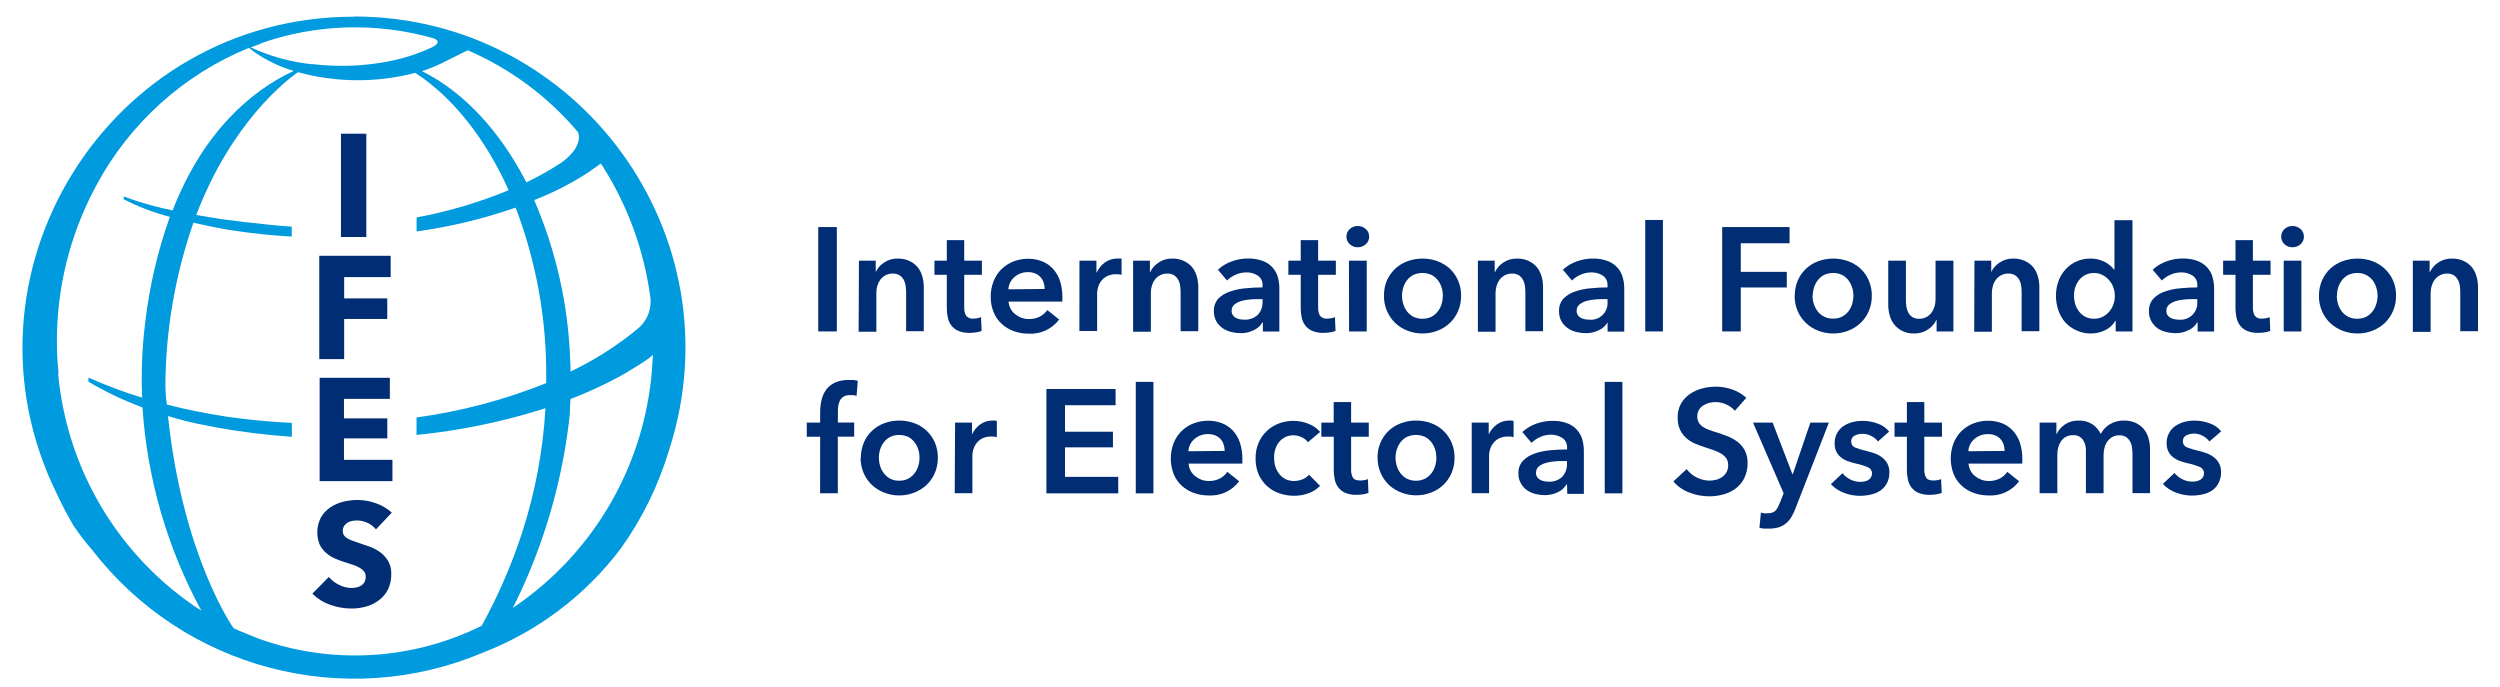 <svg xmlns="http://www.w3.org/2000/svg" id="Layer_1" data-name="Layer 1" viewBox="0 0 404.835 111.27"><defs><style>.cls-1{fill:#002d74;}.cls-2{fill:#009ade;}</style></defs><rect class="cls-1" x="132.501" y="36.771" width="3.01" height="16.9"></rect><path class="cls-1" d="M 139.091 42.211 L 141.811 42.211 L 141.811 44.051 C 142.103 43.43 142.564 42.903 143.141 42.531 C 143.796 42.082 144.577 41.851 145.371 41.871 C 146.034 41.852 146.691 41.989 147.291 42.271 C 147.796 42.504 148.244 42.845 148.601 43.271 C 148.947 43.71 149.202 44.213 149.351 44.751 C 149.511 45.307 149.592 45.883 149.591 46.461 L 149.591 53.631 L 146.731 53.631 L 146.731 47.321 C 146.725 46.987 146.702 46.653 146.661 46.321 C 146.617 45.972 146.512 45.634 146.351 45.321 C 146.195 45.027 145.969 44.776 145.691 44.591 C 145.359 44.385 144.972 44.284 144.581 44.301 C 144.167 44.288 143.756 44.385 143.391 44.581 C 143.066 44.75 142.782 44.989 142.561 45.281 C 142.342 45.584 142.176 45.922 142.071 46.281 C 141.964 46.648 141.91 47.029 141.911 47.411 L 141.911 53.721 L 139.041 53.721 L 139.091 42.211 Z"></path><path class="cls-1" d="M 151.321 44.501 L 151.321 42.211 L 153.321 42.211 L 153.321 38.891 L 156.141 38.891 L 156.141 42.211 L 159.001 42.211 L 159.001 44.501 L 156.141 44.501 L 156.141 49.821 C 156.126 50.26 156.218 50.696 156.411 51.091 C 156.7 51.469 157.171 51.66 157.641 51.591 C 157.849 51.59 158.057 51.57 158.261 51.531 C 158.468 51.498 158.67 51.438 158.861 51.351 L 158.961 53.591 C 158.668 53.702 158.362 53.779 158.051 53.821 C 157.721 53.876 157.386 53.903 157.051 53.901 C 156.412 53.928 155.775 53.819 155.181 53.581 C 154.736 53.389 154.347 53.086 154.051 52.701 C 153.766 52.32 153.571 51.879 153.481 51.411 C 153.37 50.899 153.317 50.376 153.321 49.851 L 153.321 44.501 L 151.321 44.501 Z"></path><path class="cls-1" d="M 169.171 46.791 C 169.17 46.452 169.116 46.114 169.011 45.791 C 168.916 45.465 168.749 45.164 168.521 44.911 C 168.292 44.646 168.004 44.437 167.681 44.301 C 167.298 44.142 166.886 44.063 166.471 44.071 C 165.672 44.048 164.894 44.327 164.291 44.851 C 163.693 45.349 163.33 46.074 163.291 46.851 L 169.171 46.791 Z M 172.031 48.081 L 172.031 48.461 C 172.041 48.588 172.041 48.715 172.031 48.841 L 163.321 48.841 C 163.347 49.24 163.456 49.628 163.641 49.981 C 163.821 50.322 164.07 50.621 164.371 50.861 C 164.671 51.11 165.009 51.309 165.371 51.451 C 165.756 51.591 166.162 51.662 166.571 51.661 C 167.197 51.681 167.819 51.547 168.381 51.271 C 168.864 51.016 169.281 50.654 169.601 50.211 L 171.511 51.741 C 170.36 53.282 168.512 54.142 166.591 54.031 C 165.753 54.04 164.919 53.898 164.131 53.611 C 163.413 53.35 162.753 52.949 162.191 52.431 C 161.631 51.909 161.191 51.271 160.901 50.561 C 160.578 49.761 160.418 48.904 160.431 48.041 C 160.422 47.179 160.582 46.323 160.901 45.521 C 161.187 44.797 161.619 44.14 162.171 43.591 C 162.725 43.051 163.381 42.626 164.101 42.341 C 164.866 42.045 165.681 41.896 166.501 41.901 C 167.253 41.892 168 42.028 168.701 42.301 C 169.368 42.555 169.969 42.955 170.461 43.471 C 170.978 44.027 171.373 44.684 171.621 45.401 C 171.909 46.275 172.047 47.191 172.031 48.111"></path><path class="cls-1" d="M 174.801 42.211 L 177.551 42.211 L 177.551 44.121 L 177.601 44.121 C 177.898 43.473 178.356 42.912 178.931 42.491 C 179.515 42.078 180.216 41.861 180.931 41.871 L 181.291 41.871 C 181.401 41.855 181.512 41.855 181.621 41.871 L 181.621 44.501 C 181.461 44.456 181.297 44.426 181.131 44.411 L 180.741 44.411 C 180.191 44.384 179.645 44.509 179.161 44.771 C 178.789 44.982 178.471 45.277 178.231 45.631 C 178.023 45.935 177.871 46.274 177.781 46.631 C 177.711 46.903 177.671 47.181 177.661 47.461 L 177.661 53.601 L 174.791 53.601 L 174.801 42.211 Z"></path><path class="cls-1" d="M 183.491 42.211 L 186.211 42.211 L 186.211 44.051 L 186.261 44.051 C 186.556 43.432 187.017 42.906 187.591 42.531 C 188.246 42.082 189.027 41.851 189.821 41.871 C 190.484 41.851 191.142 41.988 191.741 42.271 C 192.246 42.504 192.694 42.845 193.051 43.271 C 193.4 43.708 193.656 44.212 193.801 44.751 C 193.961 45.307 194.042 45.883 194.041 46.461 L 194.041 53.631 L 191.181 53.631 L 191.181 47.321 C 191.175 46.987 191.152 46.653 191.111 46.321 C 191.072 45.971 190.966 45.632 190.801 45.321 C 190.645 45.027 190.419 44.776 190.141 44.591 C 189.809 44.385 189.422 44.284 189.031 44.301 C 188.617 44.288 188.206 44.385 187.841 44.581 C 187.516 44.75 187.232 44.989 187.011 45.281 C 186.792 45.584 186.626 45.922 186.521 46.281 C 186.414 46.648 186.36 47.029 186.361 47.411 L 186.361 53.721 L 183.491 53.721 L 183.491 42.211 Z"></path><path class="cls-1" d="M 204.451 48.441 L 203.811 48.441 C 203.341 48.441 202.811 48.441 202.351 48.501 C 201.873 48.537 201.4 48.624 200.941 48.761 C 200.551 48.879 200.187 49.073 199.871 49.331 C 199.585 49.583 199.427 49.95 199.441 50.331 C 199.433 50.571 199.495 50.807 199.621 51.011 C 199.738 51.192 199.896 51.342 200.081 51.451 C 200.284 51.565 200.503 51.646 200.731 51.691 C 200.965 51.739 201.203 51.763 201.441 51.761 C 202.268 51.82 203.083 51.534 203.691 50.971 C 204.223 50.386 204.497 49.611 204.451 48.821 L 204.451 48.441 Z M 204.501 52.211 L 204.431 52.211 C 204.104 52.758 203.62 53.194 203.041 53.461 C 202.368 53.799 201.624 53.967 200.871 53.951 C 200.386 53.948 199.902 53.888 199.431 53.771 C 198.936 53.66 198.465 53.46 198.041 53.181 C 197.616 52.894 197.258 52.519 196.991 52.081 C 196.698 51.571 196.553 50.989 196.571 50.401 C 196.535 49.646 196.798 48.906 197.301 48.341 C 197.83 47.822 198.474 47.435 199.181 47.211 C 200.002 46.927 200.855 46.749 201.721 46.681 C 202.651 46.591 203.561 46.541 204.451 46.541 L 204.451 46.211 C 204.496 45.58 204.198 44.972 203.671 44.621 C 203.119 44.27 202.475 44.092 201.821 44.111 C 201.221 44.113 200.628 44.243 200.081 44.491 C 199.566 44.711 199.098 45.026 198.701 45.421 L 197.221 43.681 C 197.868 43.075 198.634 42.612 199.471 42.321 C 200.301 42.017 201.178 41.861 202.061 41.861 C 202.921 41.836 203.778 41.982 204.581 42.291 C 205.759 42.747 206.643 43.746 206.951 44.971 C 207.099 45.533 207.173 46.111 207.171 46.691 L 207.171 53.691 L 204.501 53.691 L 204.501 52.211 Z"></path><path class="cls-1" d="M 208.631 44.501 L 208.631 42.211 L 210.631 42.211 L 210.631 38.891 L 213.451 38.891 L 213.451 42.211 L 216.321 42.211 L 216.321 44.501 L 213.451 44.501 L 213.451 49.821 C 213.436 50.26 213.528 50.696 213.721 51.091 C 214.01 51.469 214.481 51.66 214.951 51.591 C 215.159 51.59 215.367 51.57 215.571 51.531 C 215.778 51.498 215.98 51.438 216.171 51.351 L 216.271 53.591 C 215.978 53.702 215.672 53.779 215.361 53.821 C 215.031 53.877 214.696 53.903 214.361 53.901 C 213.725 53.929 213.091 53.82 212.501 53.581 C 212.051 53.392 211.659 53.088 211.361 52.701 C 211.076 52.32 210.881 51.879 210.791 51.411 C 210.68 50.899 210.627 50.376 210.631 49.851 L 210.631 44.501 L 208.631 44.501 Z"></path><path class="cls-1" d="M 218.441 42.211 L 221.321 42.211 L 221.321 53.671 L 218.461 53.671 L 218.441 42.211 Z M 218.031 38.321 C 218.028 37.863 218.216 37.424 218.551 37.111 C 218.896 36.769 219.366 36.585 219.851 36.601 C 220.338 36.587 220.811 36.763 221.171 37.091 C 221.526 37.4 221.725 37.851 221.711 38.321 C 221.72 38.791 221.523 39.24 221.171 39.551 C 220.809 39.876 220.337 40.051 219.851 40.041 C 219.365 40.055 218.894 39.867 218.551 39.521 C 218.216 39.213 218.027 38.777 218.031 38.321"></path><path class="cls-1" d="M 227.031 47.891 C 227.033 48.346 227.104 48.798 227.241 49.231 C 227.366 49.662 227.569 50.065 227.841 50.421 C 228.113 50.772 228.454 51.065 228.841 51.281 C 229.79 51.734 230.893 51.734 231.841 51.281 C 232.231 51.067 232.571 50.774 232.841 50.421 C 233.113 50.063 233.319 49.661 233.451 49.231 C 233.58 48.796 233.648 48.345 233.651 47.891 C 233.649 47.441 233.582 46.993 233.451 46.561 C 233.317 46.136 233.111 45.737 232.841 45.381 C 232.571 45.031 232.23 44.742 231.841 44.531 C 230.889 44.092 229.793 44.092 228.841 44.531 C 228.454 44.744 228.114 45.033 227.841 45.381 C 227.571 45.735 227.368 46.135 227.241 46.561 C 227.103 46.991 227.032 47.44 227.031 47.891 M 224.121 47.891 C 224.043 45.402 225.577 43.145 227.921 42.301 C 228.699 42.015 229.522 41.87 230.351 41.871 C 231.183 41.87 232.009 42.016 232.791 42.301 C 233.531 42.574 234.21 42.988 234.791 43.521 C 235.353 44.06 235.802 44.706 236.111 45.421 C 236.447 46.201 236.614 47.043 236.601 47.891 C 236.614 48.743 236.447 49.588 236.111 50.371 C 235.805 51.094 235.356 51.747 234.791 52.291 C 234.212 52.837 233.533 53.265 232.791 53.551 C 232.013 53.853 231.186 54.006 230.351 54.001 C 229.52 54.007 228.695 53.854 227.921 53.551 C 227.179 53.266 226.499 52.838 225.921 52.291 C 225.36 51.744 224.911 51.091 224.601 50.371 C 224.266 49.588 224.099 48.743 224.111 47.891"></path><path class="cls-1" d="M 239.321 42.211 L 242.041 42.211 L 242.041 44.051 L 242.091 44.051 C 242.382 43.432 242.839 42.906 243.411 42.531 C 244.071 42.083 244.854 41.852 245.651 41.871 C 246.314 41.853 246.971 41.99 247.571 42.271 C 248.076 42.504 248.524 42.845 248.881 43.271 C 249.227 43.71 249.482 44.213 249.631 44.751 C 249.791 45.307 249.872 45.883 249.871 46.461 L 249.871 53.631 L 247.011 53.631 L 247.011 47.321 C 247.005 46.987 246.982 46.653 246.941 46.321 C 246.898 45.971 246.79 45.632 246.621 45.321 C 246.472 45.025 246.248 44.774 245.971 44.591 C 245.639 44.385 245.252 44.284 244.861 44.301 C 244.444 44.29 244.03 44.386 243.661 44.581 C 243.341 44.753 243.061 44.992 242.841 45.281 C 242.622 45.584 242.456 45.922 242.351 46.281 C 242.241 46.648 242.183 47.028 242.181 47.411 L 242.181 53.721 L 239.321 53.721 L 239.321 42.211 Z"></path><path class="cls-1" d="M 260.321 48.441 L 259.671 48.441 C 259.211 48.441 258.731 48.441 258.221 48.501 C 257.743 48.537 257.27 48.624 256.811 48.761 C 256.421 48.879 256.057 49.073 255.741 49.331 C 255.455 49.583 255.297 49.95 255.311 50.331 C 255.303 50.571 255.365 50.807 255.491 51.011 C 255.606 51.194 255.764 51.345 255.951 51.451 C 256.154 51.565 256.373 51.646 256.601 51.691 C 256.835 51.74 257.073 51.763 257.311 51.761 C 259.019 51.96 260.476 50.533 260.311 48.821 L 260.321 48.441 Z M 260.321 52.211 C 259.994 52.758 259.51 53.194 258.931 53.461 C 258.258 53.798 257.514 53.966 256.761 53.951 C 256.273 53.948 255.786 53.887 255.311 53.771 C 254.82 53.658 254.352 53.458 253.931 53.181 C 253.506 52.894 253.148 52.519 252.881 52.081 C 252.588 51.571 252.443 50.989 252.461 50.401 C 252.421 49.645 252.684 48.904 253.191 48.341 C 253.708 47.826 254.338 47.439 255.031 47.211 C 255.856 46.928 256.712 46.75 257.581 46.681 C 258.511 46.591 259.421 46.541 260.311 46.541 L 260.311 46.211 C 260.356 45.58 260.058 44.972 259.531 44.621 C 258.979 44.27 258.335 44.092 257.681 44.111 C 257.081 44.113 256.488 44.243 255.941 44.491 C 255.426 44.711 254.958 45.026 254.561 45.421 L 253.081 43.681 C 253.726 43.08 254.489 42.62 255.321 42.331 C 256.151 42.027 257.028 41.871 257.911 41.871 C 258.771 41.846 259.628 41.992 260.431 42.301 C 261.032 42.547 261.566 42.931 261.991 43.421 C 262.372 43.874 262.645 44.408 262.791 44.981 C 262.947 45.541 263.024 46.12 263.021 46.701 L 263.021 53.701 L 260.321 53.701 L 260.321 52.211 Z"></path><rect class="cls-1" x="266.421" y="35.621" width="2.86" height="18.05"></rect><polygon class="cls-1" points="278.881 36.771 289.791 36.771 289.791 39.391 281.891 39.391 281.891 44.021 289.341 44.021 289.341 46.551 281.891 46.551 281.891 53.671 278.881 53.671 278.881 36.771"></polygon><path class="cls-1" d="M 293.511 47.891 C 293.515 48.339 293.586 48.784 293.721 49.211 C 293.849 49.642 294.056 50.046 294.331 50.401 C 294.921 51.182 295.854 51.626 296.831 51.591 C 297.802 51.627 298.729 51.191 299.321 50.421 C 299.593 50.063 299.799 49.661 299.931 49.231 C 300.06 48.796 300.128 48.345 300.131 47.891 C 300.129 47.441 300.062 46.993 299.931 46.561 C 299.797 46.136 299.591 45.737 299.321 45.381 C 299.053 45.029 298.712 44.739 298.321 44.531 C 297.861 44.308 297.353 44.198 296.841 44.211 C 296.33 44.2 295.823 44.31 295.361 44.531 C 294.972 44.741 294.631 45.031 294.361 45.381 C 294.088 45.734 293.881 46.134 293.751 46.561 C 293.613 46.991 293.542 47.44 293.541 47.891 M 290.631 47.891 C 290.622 47.043 290.789 46.202 291.121 45.421 C 291.747 43.969 292.945 42.84 294.431 42.301 C 295.209 42.015 296.032 41.87 296.861 41.871 C 297.693 41.87 298.519 42.016 299.301 42.301 C 300.041 42.574 300.72 42.988 301.301 43.521 C 301.867 44.058 302.316 44.704 302.621 45.421 C 302.957 46.201 303.124 47.043 303.111 47.891 C 303.124 48.743 302.957 49.588 302.621 50.371 C 302.319 51.096 301.869 51.75 301.301 52.291 C 300.722 52.837 300.043 53.265 299.301 53.551 C 298.523 53.853 297.696 54.006 296.861 54.001 C 296.03 54.007 295.205 53.854 294.431 53.551 C 293.687 53.27 293.007 52.841 292.431 52.291 C 291.863 51.747 291.411 51.094 291.101 50.371 C 290.77 49.587 290.604 48.743 290.611 47.891"></path><path class="cls-1" d="M 316.321 53.671 L 313.601 53.671 L 313.601 51.831 L 313.551 51.831 C 313.255 52.448 312.795 52.97 312.221 53.341 C 311.565 53.79 310.785 54.02 309.991 54.001 C 309.33 54.02 308.673 53.887 308.071 53.611 C 307.05 53.112 306.298 52.191 306.011 51.091 C 305.851 50.532 305.77 49.953 305.771 49.371 L 305.771 42.211 L 308.631 42.211 L 308.631 48.561 C 308.636 48.912 308.659 49.263 308.701 49.611 C 308.744 49.96 308.849 50.299 309.011 50.611 C 309.17 50.903 309.396 51.154 309.671 51.341 C 310.005 51.544 310.391 51.642 310.781 51.621 C 311.57 51.629 312.314 51.257 312.781 50.621 C 313 50.318 313.166 49.98 313.271 49.621 C 313.378 49.254 313.432 48.874 313.431 48.491 L 313.431 42.211 L 316.321 42.211 L 316.321 53.671 Z"></path><path class="cls-1" d="M 319.731 42.211 L 322.451 42.211 L 322.451 44.051 C 322.746 43.432 323.207 42.906 323.781 42.531 C 324.437 42.083 325.217 41.852 326.011 41.871 C 326.674 41.851 327.332 41.988 327.931 42.271 C 328.44 42.503 328.89 42.845 329.251 43.271 C 329.597 43.71 329.852 44.213 330.001 44.751 C 330.161 45.307 330.242 45.883 330.241 46.461 L 330.241 53.631 L 327.371 53.631 L 327.371 47.321 C 327.37 46.987 327.346 46.653 327.301 46.321 C 327.262 45.971 327.156 45.632 326.991 45.321 C 326.835 45.027 326.609 44.776 326.331 44.591 C 325.999 44.384 325.612 44.283 325.221 44.301 C 324.807 44.288 324.396 44.385 324.031 44.581 C 323.709 44.75 323.429 44.989 323.211 45.281 C 322.988 45.582 322.822 45.921 322.721 46.281 C 322.611 46.648 322.553 47.028 322.551 47.411 L 322.551 53.721 L 319.691 53.721 L 319.731 42.211 Z"></path><path class="cls-1" d="M 335.841 47.891 C 335.845 48.345 335.912 48.796 336.041 49.231 C 336.173 49.661 336.38 50.063 336.651 50.421 C 336.919 50.776 337.26 51.07 337.651 51.281 C 338.099 51.511 338.598 51.625 339.101 51.611 C 339.591 51.624 340.075 51.514 340.511 51.291 C 340.919 51.083 341.279 50.794 341.571 50.441 C 341.869 50.095 342.096 49.694 342.241 49.261 C 342.39 48.837 342.468 48.391 342.471 47.941 C 342.468 47.485 342.39 47.032 342.241 46.601 C 342.098 46.164 341.871 45.76 341.571 45.411 C 341.277 45.059 340.917 44.767 340.511 44.551 C 340.079 44.317 339.593 44.2 339.101 44.211 C 338.598 44.198 338.099 44.311 337.651 44.541 C 337.259 44.742 336.917 45.03 336.651 45.381 C 336.382 45.737 336.175 46.136 336.041 46.561 C 335.911 46.993 335.843 47.441 335.841 47.891 M 345.321 53.671 L 342.601 53.671 L 342.601 51.951 L 342.551 51.951 C 342.164 52.614 341.585 53.143 340.891 53.471 C 340.183 53.823 339.402 54.004 338.611 54.001 C 337.801 54.017 336.998 53.85 336.261 53.511 C 335.572 53.207 334.953 52.764 334.441 52.211 C 333.946 51.639 333.566 50.977 333.321 50.261 C 333.058 49.499 332.926 48.698 332.931 47.891 C 332.923 47.087 333.059 46.288 333.331 45.531 C 333.582 44.824 333.973 44.174 334.481 43.621 C 334.974 43.079 335.573 42.643 336.241 42.341 C 336.949 42.026 337.716 41.866 338.491 41.871 C 338.967 41.866 339.442 41.926 339.901 42.051 C 340.276 42.159 340.638 42.306 340.981 42.491 C 341.27 42.653 341.538 42.847 341.781 43.071 C 341.986 43.247 342.17 43.445 342.331 43.661 L 342.401 43.661 L 342.401 35.661 L 345.321 35.661 L 345.321 53.671 Z"></path><path class="cls-1" d="M 355.821 48.441 L 355.171 48.441 C 354.711 48.441 354.231 48.441 353.721 48.501 C 353.243 48.537 352.77 48.624 352.311 48.761 C 351.921 48.879 351.557 49.073 351.241 49.331 C 350.955 49.583 350.797 49.95 350.811 50.331 C 350.804 50.569 350.863 50.805 350.981 51.011 C 351.102 51.192 351.263 51.343 351.451 51.451 C 351.651 51.564 351.867 51.645 352.091 51.691 C 352.328 51.739 352.569 51.763 352.811 51.761 C 354.516 51.952 355.967 50.53 355.811 48.821 L 355.821 48.441 Z M 355.871 52.211 L 355.791 52.211 C 355.471 52.76 354.989 53.197 354.411 53.461 C 353.738 53.798 352.994 53.966 352.241 53.951 C 351.753 53.948 351.266 53.887 350.791 53.771 C 350.3 53.658 349.832 53.458 349.411 53.181 C 349.004 52.889 348.664 52.514 348.411 52.081 C 348.118 51.571 347.973 50.989 347.991 50.401 C 347.951 49.645 348.214 48.904 348.721 48.341 C 349.232 47.829 349.855 47.442 350.541 47.211 C 351.365 46.927 352.222 46.749 353.091 46.681 C 354.021 46.591 354.931 46.541 355.821 46.541 L 355.821 46.211 C 355.866 45.58 355.568 44.972 355.041 44.621 C 354.489 44.27 353.845 44.092 353.191 44.111 C 352.591 44.113 351.998 44.243 351.451 44.491 C 350.936 44.711 350.468 45.026 350.071 45.421 L 348.591 43.681 C 349.238 43.075 350.004 42.612 350.841 42.321 C 351.671 42.017 352.548 41.861 353.431 41.861 C 354.291 41.836 355.148 41.982 355.951 42.291 C 356.552 42.537 357.086 42.921 357.511 43.411 C 357.892 43.864 358.165 44.398 358.311 44.971 C 358.462 45.532 358.539 46.11 358.541 46.691 L 358.541 53.691 L 355.871 53.691 L 355.871 52.211 Z"></path><path class="cls-1" d="M 360.001 44.501 L 360.001 42.211 L 362.001 42.211 L 362.001 38.891 L 364.821 38.891 L 364.821 42.211 L 367.681 42.211 L 367.681 44.501 L 364.821 44.501 L 364.821 49.821 C 364.806 50.26 364.898 50.696 365.091 51.091 C 365.38 51.469 365.851 51.66 366.321 51.591 C 366.529 51.59 366.737 51.57 366.941 51.531 C 367.148 51.497 367.35 51.436 367.541 51.351 L 367.631 53.591 C 367.341 53.703 367.039 53.781 366.731 53.821 C 366.401 53.876 366.066 53.903 365.731 53.901 C 365.092 53.928 364.455 53.819 363.861 53.581 C 363.416 53.389 363.027 53.086 362.731 52.701 C 362.446 52.32 362.251 51.879 362.161 51.411 C 362.05 50.899 361.997 50.376 362.001 49.851 L 362.001 44.501 L 360.001 44.501 Z"></path><path class="cls-1" d="M 369.811 42.211 L 372.671 42.211 L 372.671 53.671 L 369.811 53.671 L 369.811 42.211 Z M 369.401 38.321 C 369.398 37.865 369.582 37.427 369.911 37.111 C 370.26 36.77 370.733 36.586 371.221 36.601 C 371.708 36.587 372.181 36.763 372.541 37.091 C 372.896 37.4 373.095 37.851 373.081 38.321 C 373.09 38.791 372.893 39.24 372.541 39.551 C 372.179 39.876 371.707 40.051 371.221 40.041 C 370.732 40.053 370.259 39.865 369.911 39.521 C 369.583 39.209 369.398 38.775 369.401 38.321"></path><path class="cls-1" d="M 378.401 47.891 C 378.405 48.345 378.472 48.796 378.601 49.231 C 378.733 49.661 378.94 50.063 379.211 50.421 C 379.803 51.205 380.74 51.649 381.721 51.611 C 382.234 51.624 382.742 51.511 383.201 51.281 C 383.589 51.065 383.929 50.772 384.201 50.421 C 384.473 50.065 384.677 49.662 384.801 49.231 C 384.938 48.798 385.009 48.346 385.011 47.891 C 385.011 47.44 384.94 46.991 384.801 46.561 C 384.675 46.135 384.471 45.735 384.201 45.381 C 383.612 44.614 382.688 44.179 381.721 44.211 C 381.209 44.199 380.702 44.309 380.241 44.531 C 379.85 44.739 379.509 45.029 379.241 45.381 C 378.972 45.737 378.765 46.136 378.631 46.561 C 378.501 46.993 378.433 47.441 378.431 47.891 M 375.521 47.891 C 375.508 47.043 375.675 46.201 376.011 45.421 C 376.32 44.706 376.769 44.06 377.331 43.521 C 377.912 42.988 378.591 42.574 379.331 42.301 C 380.113 42.016 380.939 41.87 381.771 41.871 C 382.6 41.87 383.423 42.015 384.201 42.301 C 386.531 43.163 388.057 45.408 388.001 47.891 C 388.014 48.743 387.847 49.588 387.511 50.371 C 387.201 51.091 386.752 51.744 386.191 52.291 C 385.613 52.838 384.934 53.266 384.191 53.551 C 383.417 53.854 382.592 54.007 381.761 54.001 C 380.927 54.006 380.099 53.853 379.321 53.551 C 378.579 53.265 377.9 52.837 377.321 52.291 C 376.756 51.747 376.307 51.094 376.001 50.371 C 375.666 49.588 375.499 48.743 375.511 47.891"></path><path class="cls-1" d="M 390.721 42.211 L 393.441 42.211 L 393.441 44.051 L 393.491 44.051 C 393.779 43.43 394.237 42.903 394.811 42.531 C 395.467 42.083 396.247 41.852 397.041 41.871 C 397.707 41.852 398.368 41.989 398.971 42.271 C 399.476 42.504 399.924 42.845 400.281 43.271 C 400.627 43.71 400.882 44.213 401.031 44.751 C 401.191 45.307 401.272 45.883 401.271 46.461 L 401.271 53.631 L 398.401 53.631 L 398.401 47.321 C 398.4 46.987 398.376 46.653 398.331 46.321 C 398.296 45.97 398.191 45.63 398.021 45.321 C 397.866 45.03 397.643 44.78 397.371 44.591 C 397.039 44.385 396.652 44.284 396.261 44.301 C 395.472 44.292 394.727 44.664 394.261 45.301 C 394.038 45.602 393.872 45.941 393.771 46.301 C 393.661 46.668 393.603 47.048 393.601 47.431 L 393.601 53.741 L 390.721 53.741 L 390.721 42.211 Z"></path><path class="cls-1" d="M 132.811 70.721 L 130.641 70.721 L 130.641 68.431 L 132.811 68.431 L 132.811 66.741 C 132.808 66.068 132.885 65.396 133.041 64.741 C 133.181 64.143 133.439 63.578 133.801 63.081 C 134.173 62.593 134.661 62.204 135.221 61.951 C 135.921 61.649 136.679 61.506 137.441 61.531 C 137.761 61.531 138.031 61.531 138.241 61.531 C 138.464 61.56 138.684 61.604 138.901 61.661 L 138.711 64.101 C 138.544 64.05 138.374 64.01 138.201 63.981 C 138.005 63.966 137.808 63.966 137.611 63.981 C 137.262 63.965 136.915 64.048 136.611 64.221 C 136.364 64.373 136.161 64.587 136.021 64.841 C 135.89 65.106 135.799 65.39 135.751 65.681 C 135.703 65.972 135.68 66.267 135.681 66.561 L 135.681 68.421 L 138.321 68.421 L 138.321 70.711 L 135.671 70.711 L 135.671 79.881 L 132.801 79.881 L 132.811 70.721 Z"></path><path class="cls-1" d="M 142.321 74.111 C 142.318 74.566 142.386 75.018 142.521 75.451 C 142.647 75.883 142.854 76.287 143.131 76.641 C 143.399 76.996 143.74 77.29 144.131 77.501 C 144.587 77.74 145.097 77.857 145.611 77.841 C 146.126 77.857 146.635 77.74 147.091 77.501 C 147.481 77.288 147.822 76.995 148.091 76.641 C 148.368 76.287 148.576 75.883 148.701 75.451 C 148.837 75.018 148.904 74.566 148.901 74.111 C 148.903 73.664 148.836 73.218 148.701 72.791 C 148.573 72.363 148.366 71.963 148.091 71.611 C 147.825 71.258 147.483 70.967 147.091 70.761 C 146.63 70.54 146.123 70.43 145.611 70.441 C 145.099 70.428 144.592 70.538 144.131 70.761 C 143.739 70.967 143.398 71.258 143.131 71.611 C 142.856 71.963 142.649 72.363 142.521 72.791 C 142.387 73.218 142.319 73.664 142.321 74.111 M 139.401 74.111 C 139.394 73.263 139.56 72.422 139.891 71.641 C 140.522 70.195 141.718 69.071 143.201 68.531 C 144.774 67.958 146.498 67.958 148.071 68.531 C 149.554 69.071 150.75 70.195 151.381 71.641 C 151.712 72.422 151.879 73.263 151.871 74.111 C 151.879 74.966 151.712 75.813 151.381 76.601 C 151.072 77.324 150.619 77.977 150.051 78.521 C 149.472 79.064 148.793 79.488 148.051 79.771 C 146.486 80.385 144.746 80.385 143.181 79.771 C 142.44 79.488 141.761 79.064 141.181 78.521 C 140.613 77.977 140.161 77.324 139.851 76.601 C 139.52 75.813 139.353 74.966 139.361 74.111"></path><path class="cls-1" d="M 154.661 68.431 L 157.401 68.431 L 157.401 70.341 C 157.699 69.696 158.157 69.139 158.731 68.721 C 159.316 68.309 160.016 68.092 160.731 68.101 L 161.091 68.101 C 161.203 68.108 161.314 68.128 161.421 68.161 L 161.421 70.791 C 161.26 70.748 161.096 70.715 160.931 70.691 C 160.801 70.681 160.671 70.681 160.541 70.691 C 159.993 70.669 159.449 70.789 158.961 71.041 C 158.595 71.261 158.278 71.553 158.031 71.901 C 157.825 72.206 157.673 72.545 157.581 72.901 C 157.512 73.176 157.471 73.458 157.461 73.741 L 157.461 79.871 L 154.601 79.871 L 154.661 68.431 Z"></path><polygon class="cls-1" points="169.451 62.991 180.651 62.991 180.651 65.621 172.461 65.621 172.461 69.911 180.221 69.911 180.221 72.441 172.461 72.441 172.461 77.221 181.081 77.221 181.081 79.891 169.451 79.891 169.451 62.991"></polygon><rect class="cls-1" x="183.921" y="61.841" width="2.86" height="18.05"></rect><path class="cls-1" d="M 198.321 73.021 C 198.32 72.682 198.266 72.344 198.161 72.021 C 198.066 71.694 197.903 71.39 197.681 71.131 C 197.443 70.871 197.154 70.663 196.831 70.521 C 196.447 70.365 196.035 70.29 195.621 70.301 C 194.824 70.28 194.048 70.554 193.441 71.071 C 192.846 71.571 192.483 72.295 192.441 73.071 L 198.321 73.021 Z M 201.181 74.311 L 201.181 74.691 C 201.191 74.818 201.191 74.945 201.181 75.071 L 192.471 75.071 C 192.498 75.466 192.607 75.851 192.791 76.201 C 192.968 76.547 193.217 76.85 193.521 77.091 C 193.822 77.337 194.159 77.532 194.521 77.671 C 194.905 77.815 195.311 77.889 195.721 77.891 C 196.348 77.908 196.97 77.77 197.531 77.491 C 198.019 77.235 198.437 76.864 198.751 76.411 L 200.661 77.931 C 199.511 79.474 197.663 80.338 195.741 80.231 C 194.903 80.24 194.069 80.098 193.281 79.811 C 192.563 79.55 191.903 79.149 191.341 78.631 C 190.781 78.105 190.341 77.464 190.051 76.751 C 189.436 75.141 189.436 73.361 190.051 71.751 C 190.337 71.022 190.773 70.361 191.331 69.811 C 191.88 69.272 192.534 68.85 193.251 68.571 C 194.016 68.275 194.831 68.126 195.651 68.131 C 196.402 68.124 197.148 68.256 197.851 68.521 C 198.515 68.78 199.116 69.179 199.611 69.691 C 200.128 70.25 200.524 70.911 200.771 71.631 C 201.059 72.505 201.198 73.421 201.181 74.341"></path><path class="cls-1" d="M 211.801 71.611 C 211.546 71.259 211.201 70.983 210.801 70.811 C 210.379 70.599 209.913 70.489 209.441 70.491 C 208.961 70.476 208.486 70.586 208.061 70.811 C 207.669 71.017 207.328 71.308 207.061 71.661 C 206.799 72.017 206.603 72.417 206.481 72.841 C 206.359 73.287 206.305 73.749 206.321 74.211 C 206.323 74.662 206.391 75.11 206.521 75.541 C 206.655 75.967 206.862 76.366 207.131 76.721 C 207.402 77.07 207.743 77.36 208.131 77.571 C 208.575 77.791 209.066 77.901 209.561 77.891 C 210.017 77.887 210.468 77.799 210.891 77.631 C 211.313 77.475 211.686 77.209 211.971 76.861 L 213.761 78.681 C 213.25 79.21 212.624 79.614 211.931 79.861 C 211.163 80.146 210.35 80.288 209.531 80.281 C 208.714 80.283 207.902 80.145 207.131 79.871 C 206.392 79.613 205.711 79.208 205.131 78.681 C 204.562 78.14 204.107 77.49 203.791 76.771 C 203.462 75.959 203.303 75.088 203.321 74.211 C 203.308 73.354 203.472 72.503 203.801 71.711 C 204.422 70.268 205.602 69.139 207.071 68.581 C 208.63 67.991 210.355 68.009 211.901 68.631 C 212.626 68.902 213.27 69.352 213.771 69.941 L 211.801 71.611 Z"></path><path class="cls-1" d="M 213.971 70.721 L 213.971 68.431 L 215.971 68.431 L 215.971 65.111 L 218.791 65.111 L 218.791 68.431 L 221.651 68.431 L 221.651 70.721 L 218.791 70.721 L 218.791 76.051 C 218.774 76.487 218.867 76.92 219.061 77.311 C 219.241 77.651 219.651 77.811 220.291 77.811 C 220.499 77.81 220.707 77.79 220.911 77.751 C 221.118 77.723 221.32 77.666 221.511 77.581 L 221.601 79.821 C 221.31 79.929 221.008 80.006 220.701 80.051 C 220.37 80.101 220.036 80.128 219.701 80.131 C 219.066 80.152 218.433 80.043 217.841 79.811 C 217.394 79.618 217.004 79.311 216.711 78.921 C 216.428 78.542 216.233 78.105 216.141 77.641 C 216.03 77.125 215.976 76.599 215.981 76.071 L 215.981 70.721 L 213.971 70.721 Z"></path><path class="cls-1" d="M 225.981 74.111 C 225.982 74.566 226.053 75.018 226.191 75.451 C 226.313 75.883 226.517 76.287 226.791 76.641 C 227.061 76.994 227.402 77.287 227.791 77.501 C 228.737 77.968 229.846 77.968 230.791 77.501 C 231.181 77.287 231.521 76.994 231.791 76.641 C 232.065 76.285 232.271 75.882 232.401 75.451 C 232.532 75.017 232.599 74.565 232.601 74.111 C 232.598 73.664 232.531 73.219 232.401 72.791 C 232.269 72.365 232.063 71.966 231.791 71.611 C 231.523 71.259 231.182 70.969 230.791 70.761 C 229.839 70.322 228.743 70.322 227.791 70.761 C 227.4 70.969 227.059 71.259 226.791 71.611 C 226.519 71.964 226.316 72.364 226.191 72.791 C 226.053 73.218 225.982 73.663 225.981 74.111 M 223.071 74.111 C 223.058 73.263 223.225 72.421 223.561 71.641 C 223.871 70.93 224.32 70.287 224.881 69.751 C 225.456 69.21 226.137 68.795 226.881 68.531 C 227.658 68.24 228.482 68.094 229.311 68.101 C 230.144 68.095 230.971 68.241 231.751 68.531 C 233.234 69.067 234.429 70.193 235.051 71.641 C 235.387 72.421 235.554 73.263 235.541 74.111 C 235.554 74.966 235.387 75.815 235.051 76.601 C 234.745 77.324 234.296 77.977 233.731 78.521 C 233.152 79.064 232.473 79.488 231.731 79.771 C 230.962 80.066 230.145 80.215 229.321 80.211 C 228.489 80.213 227.665 80.057 226.891 79.751 C 226.149 79.47 225.47 79.045 224.891 78.501 C 224.33 77.954 223.881 77.301 223.571 76.581 C 223.235 75.795 223.068 74.946 223.081 74.091"></path><path class="cls-1" d="M 238.321 68.431 L 241.071 68.431 L 241.071 70.341 C 241.373 69.696 241.834 69.138 242.411 68.721 C 242.994 68.306 243.695 68.089 244.411 68.101 L 244.761 68.101 C 244.876 68.109 244.99 68.129 245.101 68.161 L 245.101 70.791 C 244.94 70.749 244.776 70.716 244.611 70.691 C 244.478 70.682 244.344 70.682 244.211 70.691 C 243.666 70.669 243.125 70.789 242.641 71.041 C 242.271 71.255 241.953 71.549 241.711 71.901 C 241.497 72.203 241.342 72.542 241.251 72.901 C 241.182 73.176 241.141 73.458 241.131 73.741 L 241.131 79.871 L 238.321 79.871 L 238.321 68.431 Z"></path><path class="cls-1" d="M 253.751 74.661 L 253.101 74.661 C 252.641 74.661 252.151 74.661 251.641 74.721 C 251.165 74.755 250.695 74.846 250.241 74.991 C 249.845 75.103 249.477 75.298 249.161 75.561 C 248.876 75.814 248.719 76.181 248.731 76.561 C 248.723 76.801 248.785 77.037 248.911 77.241 C 249.029 77.424 249.191 77.576 249.381 77.681 C 249.576 77.804 249.794 77.885 250.021 77.921 C 250.258 77.973 250.499 77.999 250.741 78.001 C 251.565 78.057 252.375 77.772 252.981 77.211 C 253.511 76.624 253.788 75.851 253.751 75.061 L 253.751 74.661 Z M 253.751 78.431 L 253.681 78.431 C 253.354 78.977 252.874 79.414 252.301 79.691 C 251.623 80.024 250.876 80.192 250.121 80.181 C 249.636 80.178 249.152 80.118 248.681 80.001 C 248.189 79.885 247.722 79.682 247.301 79.401 C 246.888 79.117 246.545 78.74 246.301 78.301 C 246.005 77.792 245.86 77.21 245.881 76.621 C 245.855 75.885 246.117 75.168 246.611 74.621 C 247.132 74.088 247.773 73.686 248.481 73.451 C 249.303 73.168 250.156 72.987 251.021 72.911 C 251.951 72.821 252.861 72.781 253.761 72.781 L 253.761 72.491 C 253.803 71.863 253.505 71.261 252.981 70.911 C 252.432 70.554 251.786 70.372 251.131 70.391 C 250.531 70.391 249.937 70.52 249.391 70.771 C 248.876 71 248.405 71.318 248.001 71.711 L 246.521 69.961 C 247.174 69.358 247.943 68.896 248.781 68.601 C 249.612 68.304 250.488 68.152 251.371 68.151 C 252.232 68.121 253.089 68.267 253.891 68.581 C 255.06 69.042 255.938 70.034 256.251 71.251 C 256.401 71.813 256.478 72.391 256.481 72.971 L 256.481 79.971 L 253.801 79.971 L 253.751 78.431 Z"></path><rect class="cls-1" x="259.861" y="61.841" width="2.86" height="18.05"></rect><path class="cls-1" d="M 280.931 66.521 C 280.569 66.088 280.11 65.745 279.591 65.521 C 278.717 65.097 277.721 64.998 276.781 65.241 C 276.445 65.323 276.124 65.458 275.831 65.641 C 275.544 65.826 275.302 66.072 275.121 66.361 C 274.934 66.683 274.841 67.05 274.851 67.421 C 274.838 67.77 274.921 68.116 275.091 68.421 C 275.253 68.697 275.475 68.933 275.741 69.111 C 276.052 69.32 276.388 69.488 276.741 69.611 C 277.131 69.761 277.571 69.901 278.051 70.041 C 278.531 70.181 279.151 70.421 279.731 70.641 C 280.303 70.858 280.842 71.155 281.331 71.521 C 281.825 71.894 282.234 72.368 282.531 72.911 C 282.859 73.554 283.017 74.27 282.991 74.991 C 283.007 75.809 282.836 76.62 282.491 77.361 C 282.179 78.017 281.721 78.592 281.151 79.041 C 280.557 79.503 279.877 79.842 279.151 80.041 C 278.381 80.264 277.583 80.375 276.781 80.371 C 275.679 80.372 274.587 80.165 273.561 79.761 C 272.56 79.395 271.671 78.775 270.981 77.961 L 273.131 75.961 C 273.56 76.551 274.131 77.022 274.791 77.331 C 275.413 77.644 276.096 77.814 276.791 77.831 C 277.151 77.827 277.51 77.783 277.861 77.701 C 278.22 77.616 278.559 77.463 278.861 77.251 C 279.152 77.051 279.395 76.787 279.571 76.481 C 279.765 76.126 279.862 75.726 279.851 75.321 C 279.864 74.928 279.756 74.541 279.541 74.211 C 279.315 73.904 279.03 73.645 278.701 73.451 C 278.314 73.212 277.897 73.024 277.461 72.891 L 275.951 72.381 C 275.451 72.221 274.951 72.031 274.431 71.811 C 273.928 71.592 273.462 71.295 273.051 70.931 C 272.637 70.547 272.298 70.09 272.051 69.581 C 271.779 68.951 271.65 68.268 271.671 67.581 C 271.65 66.806 271.837 66.04 272.211 65.361 C 272.561 64.749 273.042 64.223 273.621 63.821 C 274.228 63.401 274.906 63.093 275.621 62.911 C 276.355 62.712 277.111 62.611 277.871 62.611 C 278.763 62.616 279.649 62.768 280.491 63.061 C 281.343 63.352 282.126 63.815 282.791 64.421 L 280.931 66.521 Z"></path><path class="cls-1" d="M 283.871 68.431 L 287.051 68.431 L 290.241 76.761 L 290.321 76.761 L 293.161 68.431 L 296.161 68.431 L 290.741 82.351 C 290.554 82.834 290.33 83.302 290.071 83.751 C 289.841 84.129 289.55 84.467 289.211 84.751 C 288.862 85.038 288.462 85.255 288.031 85.391 C 287.498 85.541 286.945 85.612 286.391 85.601 C 286.151 85.616 285.911 85.616 285.671 85.601 C 285.414 85.582 285.16 85.538 284.911 85.471 L 285.151 82.991 C 285.333 83.052 285.521 83.096 285.711 83.121 C 285.884 83.135 286.058 83.135 286.231 83.121 C 286.489 83.126 286.745 83.089 286.991 83.011 C 287.192 82.945 287.373 82.832 287.521 82.681 C 287.672 82.512 287.799 82.324 287.901 82.121 C 288.011 81.891 288.131 81.631 288.261 81.331 L 288.831 79.871 L 283.871 68.431 Z"></path><path class="cls-1" d="M 304.111 71.491 C 303.831 71.126 303.472 70.829 303.061 70.621 C 302.619 70.373 302.119 70.246 301.611 70.251 C 301.172 70.244 300.737 70.34 300.341 70.531 C 299.959 70.711 299.731 71.111 299.771 71.531 C 299.767 71.945 300.017 72.318 300.401 72.471 C 301.002 72.708 301.62 72.895 302.251 73.031 C 302.691 73.135 303.125 73.262 303.551 73.411 C 303.981 73.564 304.385 73.78 304.751 74.051 C 305.106 74.322 305.402 74.662 305.621 75.051 C 305.853 75.488 305.967 75.977 305.951 76.471 C 305.971 77.085 305.837 77.693 305.561 78.241 C 305.312 78.716 304.951 79.124 304.511 79.431 C 304.047 79.743 303.528 79.964 302.981 80.081 C 302.392 80.222 301.787 80.293 301.181 80.291 C 300.292 80.288 299.411 80.122 298.581 79.801 C 297.782 79.504 297.063 79.024 296.481 78.401 L 298.361 76.631 C 298.697 77.051 299.12 77.392 299.601 77.631 C 300.126 77.903 300.71 78.04 301.301 78.031 C 301.513 78.032 301.724 78.008 301.931 77.961 C 302.141 77.918 302.343 77.844 302.531 77.741 C 302.708 77.636 302.858 77.493 302.971 77.321 C 303.088 77.125 303.147 76.9 303.141 76.671 C 303.152 76.233 302.888 75.834 302.481 75.671 C 301.838 75.396 301.168 75.188 300.481 75.051 C 300.057 74.955 299.639 74.832 299.231 74.681 C 298.839 74.539 298.471 74.337 298.141 74.081 C 297.823 73.835 297.563 73.52 297.381 73.161 C 297.171 72.74 297.072 72.272 297.091 71.801 C 297.077 71.227 297.211 70.658 297.481 70.151 C 297.726 69.705 298.068 69.319 298.481 69.021 C 298.929 68.724 299.422 68.501 299.941 68.361 C 300.487 68.221 301.048 68.15 301.611 68.151 C 302.437 68.149 303.257 68.295 304.031 68.581 C 304.77 68.829 305.423 69.284 305.911 69.891 L 304.111 71.491 Z"></path><path class="cls-1" d="M 306.791 70.721 L 306.791 68.431 L 308.791 68.431 L 308.791 65.111 L 311.611 65.111 L 311.611 68.431 L 314.471 68.431 L 314.471 70.721 L 311.611 70.721 L 311.611 76.051 C 311.594 76.487 311.687 76.92 311.881 77.311 C 312.071 77.651 312.481 77.811 313.111 77.811 C 313.319 77.81 313.527 77.79 313.731 77.751 C 313.939 77.726 314.141 77.669 314.331 77.581 L 314.431 79.821 C 314.136 79.927 313.831 80.004 313.521 80.051 C 313.19 80.101 312.856 80.128 312.521 80.131 C 311.883 80.153 311.246 80.044 310.651 79.811 C 310.205 79.615 309.817 79.309 309.521 78.921 C 309.238 78.542 309.043 78.105 308.951 77.641 C 308.84 77.125 308.786 76.599 308.791 76.071 L 308.791 70.721 L 306.791 70.721 Z"></path><path class="cls-1" d="M 324.621 73.021 C 324.62 72.682 324.566 72.344 324.461 72.021 C 324.367 71.692 324.199 71.388 323.971 71.131 C 323.739 70.869 323.452 70.661 323.131 70.521 C 322.747 70.365 322.335 70.29 321.921 70.301 C 321.124 70.28 320.348 70.554 319.741 71.071 C 319.146 71.571 318.783 72.295 318.741 73.071 L 324.621 73.021 Z M 327.481 74.311 L 327.481 74.691 C 327.491 74.818 327.491 74.945 327.481 75.071 L 318.771 75.071 C 318.798 75.466 318.907 75.851 319.091 76.201 C 319.268 76.547 319.517 76.85 319.821 77.091 C 320.122 77.337 320.459 77.532 320.821 77.671 C 321.205 77.815 321.611 77.889 322.021 77.891 C 322.648 77.908 323.27 77.77 323.831 77.491 C 324.319 77.235 324.737 76.864 325.051 76.411 L 326.961 77.931 C 325.811 79.474 323.963 80.338 322.041 80.231 C 321.203 80.24 320.369 80.098 319.581 79.811 C 318.863 79.55 318.203 79.149 317.641 78.631 C 317.081 78.105 316.641 77.464 316.351 76.751 C 315.736 75.141 315.736 73.361 316.351 71.751 C 316.637 71.024 317.069 70.364 317.621 69.811 C 318.176 69.274 318.832 68.852 319.551 68.571 C 320.316 68.275 321.131 68.126 321.951 68.131 C 322.702 68.124 323.448 68.256 324.151 68.521 C 324.815 68.781 325.415 69.18 325.911 69.691 C 326.428 70.25 326.824 70.911 327.071 71.631 C 327.359 72.505 327.498 73.421 327.481 74.341"></path><path class="cls-1" d="M 343.931 68.101 C 344.593 68.083 345.249 68.216 345.851 68.491 C 346.358 68.727 346.808 69.068 347.171 69.491 C 347.517 69.93 347.772 70.433 347.921 70.971 C 348.081 71.531 348.162 72.11 348.161 72.691 L 348.161 79.851 L 345.321 79.851 L 345.321 73.501 C 345.319 73.167 345.296 72.833 345.251 72.501 C 345.212 72.151 345.106 71.812 344.941 71.501 C 344.782 71.209 344.556 70.959 344.281 70.771 C 343.948 70.568 343.561 70.471 343.171 70.491 C 342.773 70.479 342.379 70.576 342.031 70.771 C 341.718 70.958 341.448 71.211 341.241 71.511 C 341.03 71.813 340.877 72.153 340.791 72.511 C 340.692 72.873 340.642 73.246 340.641 73.621 L 340.641 79.871 L 337.781 79.871 L 337.781 72.951 C 337.803 72.319 337.625 71.696 337.271 71.171 C 336.882 70.682 336.274 70.419 335.651 70.471 C 335.261 70.462 334.875 70.555 334.531 70.741 C 334.224 70.912 333.96 71.151 333.761 71.441 C 333.555 71.747 333.399 72.085 333.301 72.441 C 333.202 72.81 333.151 73.19 333.151 73.571 L 333.151 79.871 L 330.281 79.871 L 330.281 68.431 L 333.001 68.431 L 333.001 70.271 L 333.051 70.271 C 333.183 69.979 333.354 69.706 333.561 69.461 C 333.784 69.196 334.043 68.964 334.331 68.771 C 334.636 68.556 334.974 68.39 335.331 68.281 C 335.743 68.158 336.171 68.097 336.601 68.101 C 337.385 68.072 338.159 68.281 338.821 68.701 C 339.408 69.092 339.878 69.635 340.181 70.271 C 340.529 69.601 341.059 69.043 341.711 68.661 C 342.394 68.276 343.168 68.083 343.951 68.101"></path><path class="cls-1" d="M 357.781 71.491 C 357.511 71.136 357.171 70.84 356.781 70.621 C 356.339 70.359 355.835 70.218 355.321 70.211 C 354.882 70.205 354.447 70.301 354.051 70.491 C 353.669 70.671 353.441 71.071 353.481 71.491 C 353.477 71.905 353.727 72.278 354.111 72.431 C 354.712 72.667 355.331 72.854 355.961 72.991 C 356.391 73.091 356.831 73.221 357.271 73.371 C 357.697 73.526 358.097 73.742 358.461 74.011 C 358.822 74.276 359.119 74.617 359.331 75.011 C 359.563 75.448 359.677 75.937 359.661 76.431 C 359.681 77.045 359.547 77.653 359.271 78.201 C 359.036 78.671 358.693 79.079 358.271 79.391 C 357.807 79.703 357.288 79.924 356.741 80.041 C 356.152 80.182 355.547 80.253 354.941 80.251 C 354.052 80.248 353.171 80.082 352.341 79.761 C 351.542 79.464 350.823 78.984 350.241 78.361 L 352.121 76.591 C 352.459 77.008 352.882 77.349 353.361 77.591 C 353.886 77.863 354.47 78 355.061 77.991 C 355.273 77.993 355.485 77.969 355.691 77.921 C 355.902 77.881 356.104 77.806 356.291 77.701 C 356.468 77.596 356.618 77.453 356.731 77.281 C 356.848 77.085 356.907 76.86 356.901 76.631 C 356.912 76.193 356.648 75.794 356.241 75.631 C 355.598 75.354 354.928 75.146 354.241 75.011 C 353.817 74.915 353.399 74.792 352.991 74.641 C 352.599 74.499 352.231 74.297 351.901 74.041 C 351.583 73.795 351.323 73.48 351.141 73.121 C 350.936 72.698 350.837 72.231 350.851 71.761 C 350.835 71.185 350.973 70.616 351.251 70.111 C 351.492 69.662 351.835 69.275 352.251 68.981 C 352.699 68.684 353.192 68.461 353.711 68.321 C 354.257 68.181 354.818 68.11 355.381 68.111 C 356.207 68.109 357.027 68.254 357.801 68.541 C 358.542 68.785 359.196 69.241 359.681 69.851 L 357.781 71.491 Z"></path><rect class="cls-1" x="55.211" y="21.651" width="4.11" height="16.73"></rect><polygon class="cls-1" points="55.731 44.871 55.731 48.321 62.711 48.321 62.711 51.651 55.731 51.651 55.731 58.151 51.701 58.151 51.701 41.421 63.261 41.421 63.261 44.871 55.731 44.871"></polygon><polygon class="cls-1" points="51.761 77.911 51.761 61.181 63.131 61.181 63.131 64.591 55.701 64.591 55.701 67.751 62.721 67.751 62.721 70.991 55.701 70.991 55.701 74.461 63.551 74.461 63.551 77.911 51.761 77.911"></polygon><path class="cls-1" d="M 60.881 85.721 C 60.513 85.269 60.044 84.909 59.511 84.671 C 58.999 84.424 58.44 84.291 57.871 84.281 C 57.596 84.28 57.322 84.304 57.051 84.351 C 56.787 84.396 56.533 84.487 56.301 84.621 C 56.083 84.757 55.893 84.934 55.741 85.141 C 55.581 85.384 55.5 85.671 55.511 85.961 C 55.502 86.21 55.565 86.457 55.691 86.671 C 55.824 86.873 56.002 87.041 56.211 87.161 C 56.476 87.315 56.754 87.445 57.041 87.551 L 58.111 87.921 C 58.691 88.111 59.281 88.321 59.901 88.541 C 60.507 88.766 61.079 89.072 61.601 89.451 C 62.112 89.832 62.54 90.311 62.861 90.861 C 63.215 91.499 63.388 92.222 63.361 92.951 C 63.38 93.814 63.199 94.67 62.831 95.451 C 62.489 96.133 61.993 96.726 61.381 97.181 C 60.767 97.653 60.067 98.003 59.321 98.211 C 58.537 98.431 57.726 98.542 56.911 98.541 C 55.713 98.543 54.524 98.33 53.401 97.911 C 52.338 97.54 51.374 96.931 50.581 96.131 L 53.251 93.431 C 53.702 93.966 54.261 94.399 54.891 94.701 C 55.509 95.026 56.194 95.2 56.891 95.211 C 57.187 95.213 57.483 95.18 57.771 95.111 C 58.04 95.06 58.295 94.955 58.521 94.801 C 58.735 94.66 58.911 94.468 59.031 94.241 C 59.165 93.978 59.23 93.686 59.221 93.391 C 59.229 93.104 59.149 92.822 58.991 92.581 C 58.805 92.34 58.574 92.136 58.311 91.981 C 57.962 91.778 57.594 91.611 57.211 91.481 L 55.721 91.001 C 55.179 90.831 54.648 90.627 54.131 90.391 C 53.624 90.16 53.155 89.854 52.741 89.481 C 52.323 89.101 51.984 88.642 51.741 88.131 C 51.197 86.73 51.273 85.163 51.951 83.821 C 52.32 83.17 52.833 82.613 53.451 82.191 C 54.089 81.755 54.801 81.436 55.551 81.251 C 56.327 81.06 57.122 80.963 57.921 80.961 C 58.917 80.968 59.904 81.144 60.841 81.481 C 61.805 81.811 62.693 82.331 63.451 83.011 L 60.881 85.721 Z"></path><path class="cls-2" d="M 105.671 58.381 C 104.872 74.563 96.48 89.417 83.031 98.451 C 83.931 96.681 84.751 94.921 85.481 93.191 C 89.004 84.904 91.289 76.144 92.261 67.191 C 92.261 66.331 92.351 65.481 92.381 64.621 C 95.164 63.555 97.873 62.306 100.491 60.881 C 101.191 60.481 105.491 57.981 105.741 57.401 L 105.671 58.381 Z M 78.021 101.321 C 66.767 106.915 53.718 107.673 41.891 103.421 L 38.601 102.091 L 37.821 101.721 C 37.821 101.721 29.611 90.211 27.201 67.371 C 28.155 67.665 29.155 67.945 30.201 68.211 L 31.911 68.601 L 35.261 69.261 C 39.232 69.967 43.238 70.457 47.261 70.731 L 47.261 68.481 C 43.661 68.311 40.141 67.971 36.751 67.481 L 35.121 67.211 L 33.951 67.011 L 31.781 66.601 C 30.161 66.281 28.571 65.911 27.021 65.511 C 26.868 64.445 26.788 63.369 26.781 62.291 C 26.848 53.358 28.382 44.497 31.321 36.061 C 34.431 36.781 36.821 37.181 36.821 37.181 L 37.651 37.311 C 40.751 37.791 43.948 38.125 47.241 38.311 L 47.241 36.701 C 42.441 36.391 35.781 35.471 35.781 35.471 C 34.561 35.281 33.201 35.061 31.781 34.811 C 37.511 19.811 46.351 13.011 48.251 11.691 C 54.466 13.388 61.017 13.426 67.251 11.801 C 73.391 15.801 78.631 22.471 82.371 30.801 C 77.568 32.787 72.571 34.265 67.461 35.211 L 67.461 37.481 C 72.757 36.745 77.971 35.507 83.031 33.781 L 83.501 33.621 C 86.839 42.375 88.518 51.673 88.451 61.041 L 88.451 62.041 C 81.706 64.75 74.653 66.618 67.451 67.601 L 67.451 70.431 C 74.237 69.759 80.938 68.402 87.451 66.381 L 88.271 66.121 L 88.321 66.121 C 87.947 72.798 86.731 79.4 84.701 85.771 C 83.449 89.687 81.922 93.51 80.131 97.211 C 79.391 98.751 78.671 100.121 78.021 101.301 M 9.481 60.431 L 9.321 58.611 C 9.251 57.511 9.211 56.401 9.211 55.281 C 9.2 46.66 11.298 38.166 15.321 30.541 L 15.611 29.991 C 21.014 19.93 29.751 12.063 40.321 7.741 C 40.541 7.931 40.771 8.121 41.021 8.301 C 43.006 9.722 45.218 10.797 47.561 11.481 C 40.381 14.831 32.821 21.591 27.951 34.071 C 25.881 33.653 23.837 33.112 21.831 32.451 C 21.221 32.251 20.631 32.031 20.031 31.811 L 20.031 32.261 C 22.409 33.49 24.918 34.446 27.511 35.111 C 25.527 40.656 24.185 46.411 23.511 52.261 C 23.006 56.287 22.842 60.348 23.021 64.401 C 20.058 63.492 17.152 62.404 14.321 61.141 C 14.321 61.361 14.321 61.591 14.321 61.811 C 17.107 63.458 20.035 64.851 23.071 65.971 C 23.834 77.508 27.089 88.743 32.611 98.901 C 19.367 90.334 10.808 76.143 9.411 60.431 M 42.131 7.051 C 51.18 3.859 60.998 3.566 70.221 6.211 C 70.651 6.371 71.571 6.831 69.961 7.661 C 67.972 8.593 65.886 9.3 63.741 9.771 C 60.971 10.37 58.145 10.668 55.311 10.661 C 53.764 10.659 52.218 10.569 50.681 10.391 L 50.401 10.391 C 47.013 10.023 43.706 9.108 40.611 7.681 L 42.251 7.061 M 75.741 8.141 C 82.634 11.111 88.742 15.644 93.581 21.381 C 93.721 21.681 94.481 23.621 91.051 26.241 C 89.191 27.468 87.25 28.567 85.241 29.531 L 85.031 29.131 C 80.921 21.301 75.381 15.251 69.031 11.881 L 68.341 11.531 C 69.711 11.075 71.042 10.51 72.321 9.841 L 75.741 8.141 Z M 97.321 26.521 L 97.671 27.051 L 97.751 27.181 C 101.707 33.484 104.275 40.558 105.281 47.931 C 105.626 50.052 104.744 52.185 103.001 53.441 L 102.391 53.941 C 99.301 56.384 95.946 58.474 92.391 60.171 C 92.391 59.505 92.371 58.865 92.331 58.251 C 92.015 49.347 90.038 40.579 86.501 32.401 C 89.534 31.226 92.439 29.745 95.171 27.981 C 96.531 27.061 97.281 26.471 97.281 26.471 M 57.321 2.701 C 17.507 2.704 -8.418 44.567 9.321 80.211 C 10.101 81.891 10.961 83.511 11.891 85.091 C 12.803 86.463 13.805 87.773 14.891 89.011 C 29.773 108.322 55.809 115.163 78.261 105.661 C 87.072 102.236 94.76 96.434 100.471 88.901 C 103.986 84.002 106.66 78.55 108.381 72.771 C 119.521 38.161 93.74 2.725 57.381 2.671"></path></svg>